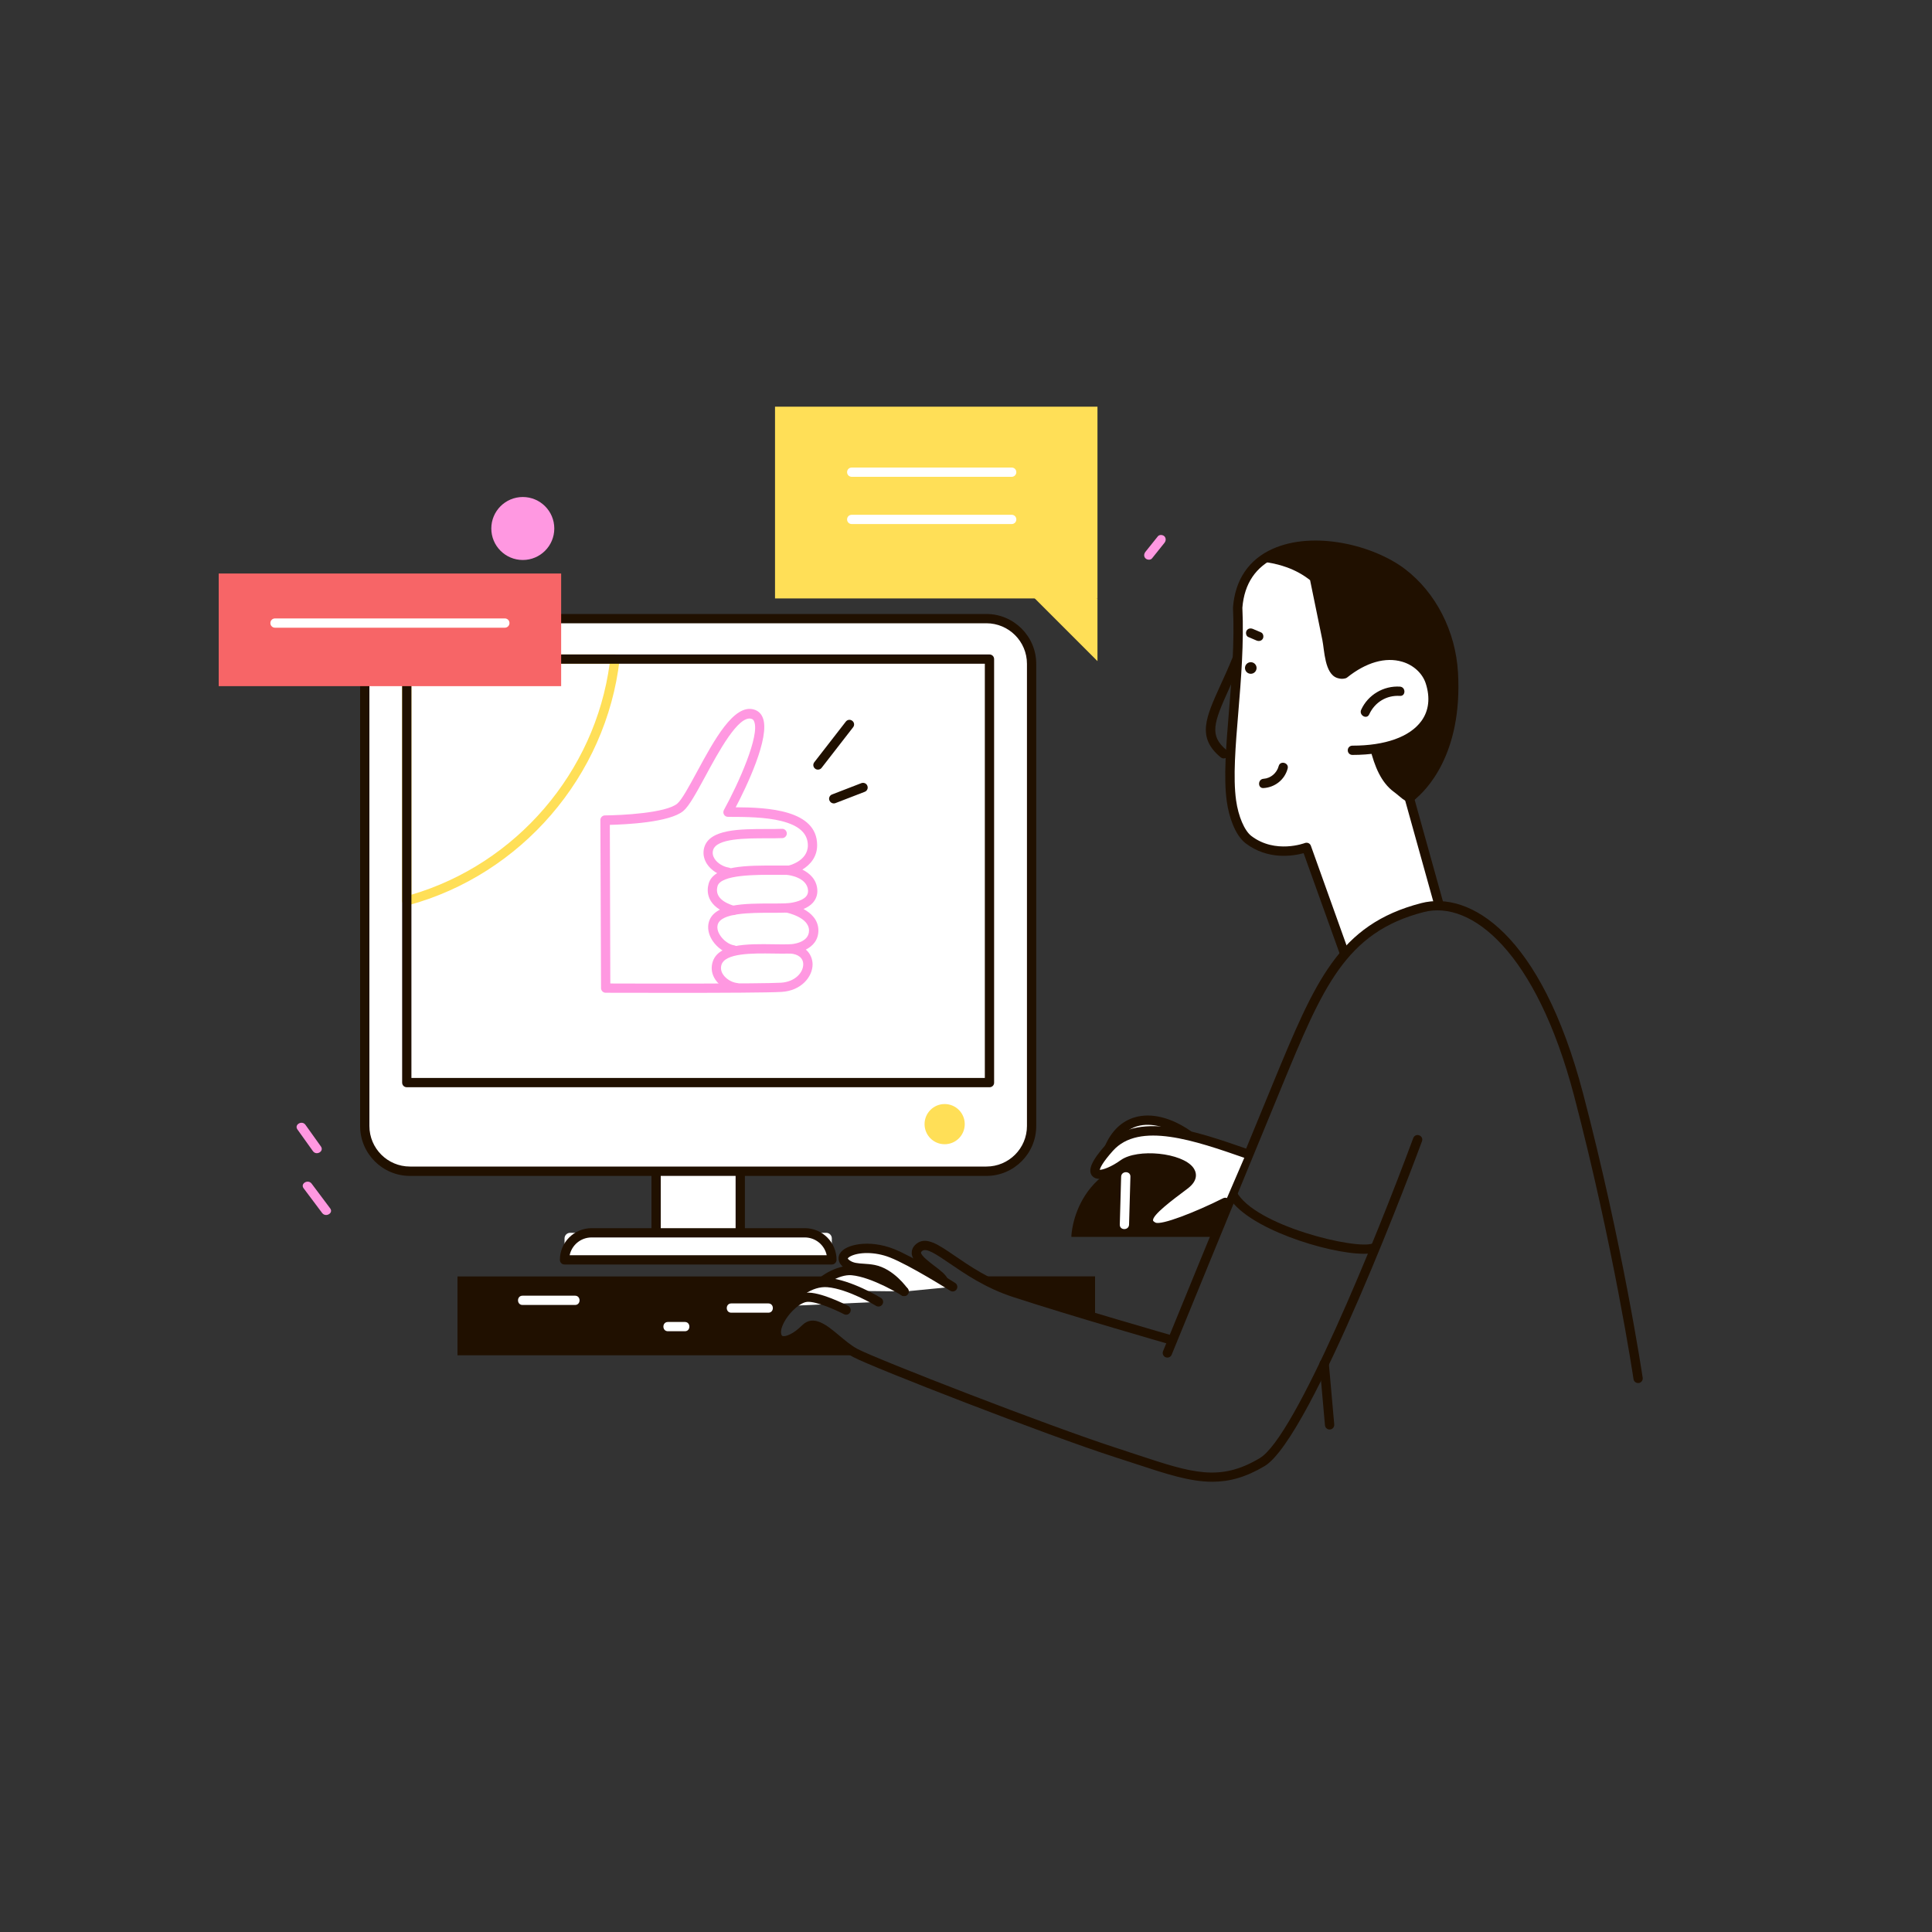 <?xml version="1.0" encoding="utf-8"?>
<!-- Generator: Adobe Illustrator 21.0.2, SVG Export Plug-In . SVG Version: 6.00 Build 0)  -->
<svg version="1.1" id="Слой_1" xmlns="http://www.w3.org/2000/svg" xmlns:xlink="http://www.w3.org/1999/xlink" x="0px" y="0px"
	 viewBox="0 0 2000 2000" style="enable-background:new 0 0 2000 2000;" xml:space="preserve">
<rect x="0" y="0" width="2000" height="2000" fill="#333333" stroke="none"/>
<style type="text/css">
	.st0{fill:#201000;}
	.st1{fill:#FFFFFF;}
	.st2{fill:#FFDF57;}
	.st3{fill:#FF98E1;}
	.st4{fill:#F76567;}
</style>
<g id="Keyboard">
	<path class="st0" d="M1059.8,1342.3c24.1,8.2,48.9,14.1,73.8,19.3v-40.3h-122.4C1026.8,1329.6,1043,1336.6,1059.8,1342.3z"/>
	<path class="st0" d="M846.9,1370.1c-12,1.2-22.5,9.9-32.9,15.2c-2.1,1.1-5.5,0.3-5.9-2.4c-2.9-17.5,8.8-29.4,22-39
		c9.3-6.8,21.9-13.2,29.9-22.5H473.6v81.6h410.8C871.4,1392.6,859.5,1380.9,846.9,1370.1z"/>
	<path class="st1" d="M795.4,1349.3H757c-6.2,0-6.2,9.6,0,9.6h38.4C801.6,1358.9,801.6,1349.3,795.4,1349.3z"/>
	<path class="st1" d="M709,1368.5h-17.6c-6.2,0-6.2,9.6,0,9.6H709C715.2,1378.1,715.2,1368.5,709,1368.5z"/>
	<path class="st1" d="M595.3,1341.3h-54.4c-6.2,0-6.2,9.6,0,9.6h54.4C601.5,1350.9,601.5,1341.3,595.3,1341.3z"/>
</g>
<g id="Screen">
	<rect x="679.2" y="1151.8" class="st1" width="87.1" height="146.1"/>
	<path class="st0" d="M766.3,1302.8h-87.1c-2.7,0-4.8-2.1-4.8-4.8v-146.1c0-2.7,2.1-4.8,4.8-4.8h87.1c2.7,0,4.8,2.1,4.8,4.8V1298
		C771.1,1300.6,768.9,1302.8,766.3,1302.8z M684,1293.2h77.5v-136.5H684V1293.2z"/>
	<path class="st1" d="M1021.9,1212.5H423.6c-11.2,0-21.5-4-29.5-10.7c-10.1-8.4-16.5-21.1-16.5-35.3V686.3
		c0-14.5,6.7-27.5,17.2-35.9c7.9-6.3,17.9-10.1,28.8-10.1h598.3c12.7,0,24.2,5.1,32.5,13.5c8.3,8.3,13.5,19.8,13.5,32.5v480.1
		c0,9.9-3.1,19-8.4,26.5C1051.2,1204.8,1037.5,1212.5,1021.9,1212.5z"/>
	<path class="st0" d="M1021.1,1217.3H424.4c-28.5,0-51.6-23.2-51.6-51.6V687.2c0-28.5,23.2-51.6,51.6-51.6h596.7
		c28.5,0,51.6,23.2,51.6,51.6v478.5C1072.7,1194.1,1049.6,1217.3,1021.1,1217.3z M424.4,645.1c-23.2,0-42,18.8-42,42v478.5
		c0,23.2,18.8,42,42,42h596.7c23.2,0,42-18.8,42-42V687.2c0-23.2-18.8-42-42-42H424.4z"/>
	<path class="st2" d="M421.1,937.4c-1,0-2.1-0.3-2.9-1c-1.2-0.9-1.9-2.3-1.9-3.8V682.3c0-2.7,2.1-4.8,4.8-4.8h215.5
		c1.4,0,2.7,0.6,3.6,1.6c0.9,1,1.3,2.4,1.2,3.7c-13.8,120.5-101.8,222.7-219,254.4C422,937.3,421.5,937.4,421.1,937.4z M425.9,687.1
		v239.1c108.6-32,190.1-126.9,205.2-239.1H425.9z"/>
	<path class="st0" d="M1024.4,1125.5H421.1c-2.7,0-4.8-2.1-4.8-4.8V682.3c0-2.7,2.1-4.8,4.8-4.8h603.2c2.7,0,4.8,2.1,4.8,4.8v438.4
		C1029.2,1123.4,1027,1125.5,1024.4,1125.5z M425.9,1115.9h593.6V687.1H425.9V1115.9z"/>
	<path class="st1" d="M861.1,1304.2H584.4V1282c0-3.2,2.6-5.8,5.8-5.8h265.1c3.2,0,5.8,2.6,5.8,5.8V1304.2z"/>
	<path class="st0" d="M861.1,1309H584.4c-2.7,0-4.8-2.1-4.8-4.8c0-18.1,14.7-32.8,32.8-32.8h220.8c18.1,0,32.8,14.7,32.8,32.8
		C865.9,1306.9,863.8,1309,861.1,1309z M589.7,1299.4h266.1c-2.2-10.5-11.5-18.4-22.7-18.4H612.4
		C601.2,1281,591.9,1288.9,589.7,1299.4z"/>
	<circle class="st2" cx="977.9" cy="1163.6" r="16"/>
	<path class="st2" d="M977.9,1184.5c-11.5,0-20.8-9.3-20.8-20.8s9.3-20.8,20.8-20.8s20.8,9.3,20.8,20.8S989.4,1184.5,977.9,1184.5z
		 M977.9,1152.4c-6.2,0-11.2,5-11.2,11.2c0,6.2,5,11.2,11.2,11.2c6.2,0,11.2-5,11.2-11.2C989.1,1157.5,984.1,1152.4,977.9,1152.4z"
		/>
</g>
<g id="Thumb">
	<path class="st3" d="M700.8,1027.8c-37.5,0-70.9-0.1-73.8-0.1c-2.6,0-4.8-2.1-4.8-4.8l-0.7-174c0-2.6,2.1-4.8,4.8-4.8
		c16.9-0.1,63.1-2.4,74.8-12.2c4.7-3.9,12.3-18,20.4-32.9c17.9-33.1,38.3-70.6,59-64.5c4.2,1.2,7.4,4.1,9.1,8.4
		c8.2,20-17.5,72.8-28,92.8c33.2,0.1,84.2,2.7,84.3,39.1c0.1,12.3-7.3,20.5-15.3,25.4c7.7,3.8,14.9,10.4,15.5,21.1
		c0.3,5-1.4,9.6-4.7,13.3c-2.6,2.9-6.1,4.9-9.6,6.4c7.7,4.2,15.3,11.1,15.4,22.1c0,10.2-6,16.4-13,19.9c4.9,4.2,6.9,10,7,15.2
		c0,13.1-11.9,27.4-32,28.6C797,1027.6,745.9,1027.8,700.8,1027.8z M631.8,1018.1c26.7,0.1,157.1,0.4,176.7-0.8
		c14.4-0.9,23-10.4,23-19c0-6.5-5.1-10.7-13.6-11.2c-2.6-0.1-4.5-2.3-4.5-4.8c0-2.6,2-4.7,4.6-4.8c0.8,0,19.6-1,19.5-14.3
		c-0.1-14-23.6-18.5-23.9-18.6c-2.4-0.5-4.1-2.6-3.9-5.1c0.2-2.4,2.2-4.4,4.6-4.4c3.9-0.2,15.2-1.7,20-6.9c1.6-1.8,2.3-3.8,2.2-6.3
		c-0.8-13.9-20.7-16.1-20.9-16.1c-2.4-0.2-4.2-2.2-4.3-4.5c-0.1-2.4,1.5-4.5,3.8-4.9c0.9-0.2,21.2-4.7,21.2-21.3
		c-0.1-12.4-9.1-20.6-27.5-25.2c-16.5-4.1-37.2-4.3-55.2-4.3c0,0,0,0,0,0c-1.7,0-3.3-0.9-4.1-2.3c-0.9-1.5-0.9-3.3-0.1-4.8
		c15.3-27.8,37.3-77.2,31.3-91.6c-0.6-1.6-1.5-2.4-2.9-2.8c-13.4-3.9-34.1,34.4-47.8,59.8c-9.3,17.1-16.6,30.5-22.6,35.6
		c-14.3,12-60.3,14-76.1,14.4L631.8,1018.1z"/>
	<path class="st3" d="M762,1027.1c-0.2,0-0.5,0-0.7-0.1c-8.3-1.2-16.3-6.2-20.7-12.8c-3.6-5.3-4.7-11.3-3.2-17.2
		c5-20.3,36-19.9,63.3-19.5c6.3,0.1,12.2,0.2,17.3,0c2.6-0.2,4.9,2,5,4.6c0.1,2.6-2,4.9-4.6,5c-5.3,0.2-11.4,0.1-17.8,0
		c-21.4-0.3-50.7-0.7-53.9,12.2c-0.8,3.3-0.2,6.5,1.9,9.6c3,4.4,8.5,7.9,14.2,8.7c2.6,0.4,4.4,2.8,4,5.5
		C766.4,1025.4,764.4,1027.1,762,1027.1z"/>
	<path class="st3" d="M759.3,988.2c-0.2,0-0.5,0-0.7-0.1c-7.9-1.2-16.2-6.9-21.2-14.6c-4-6.3-5.3-13-3.6-19
		c5.4-19.2,37-19.2,64.9-19.2c5.6,0,10.9,0,15.6-0.2c2.6-0.2,4.9,2,5,4.6c0.1,2.6-2,4.9-4.6,5c-4.8,0.2-10.3,0.2-16,0.2
		c-22,0-52.2,0-55.7,12.2c-1.3,4.5,1,9,2.5,11.2c3.4,5.3,9.4,9.6,14.5,10.3c2.6,0.4,4.4,2.8,4,5.5
		C763.7,986.4,761.6,988.2,759.3,988.2z"/>
	<path class="st3" d="M759.1,947.3c-0.5,0-0.9-0.1-1.4-0.2c-27.6-8.4-26.1-25.5-24.1-32.4c5.4-19,40.1-18.8,70.8-18.7
		c6.4,0,12.4,0.1,17.3-0.1c2.7-0.2,4.9,2,5,4.6c0.1,2.6-2,4.9-4.6,5c-5.1,0.2-11.3,0.2-17.8,0.1c-21.7-0.1-58.1-0.3-61.5,11.7
		c-2.6,9.3,3.3,16.3,17.7,20.6c2.5,0.8,4,3.5,3.2,6C763.1,945.9,761.2,947.3,759.1,947.3z"/>
	<path class="st3" d="M753.7,907.7c-0.2,0-0.5,0-0.7-0.1c-8.5-1.3-16.8-6.5-21.2-13.3c-3.4-5.3-4.4-11.2-2.8-16.9
		c5.4-19.2,37-19.2,64.9-19.2c5.6,0,10.9,0,15.6-0.2c2.6-0.2,4.9,2,5,4.6c0.1,2.6-2,4.9-4.6,5c-4.8,0.2-10.3,0.2-16,0.2
		c-22,0-52.2,0-55.7,12.2c-0.9,3.1-0.3,6.2,1.6,9.1c2.9,4.5,8.8,8.1,14.5,9c2.6,0.4,4.4,2.8,4,5.5
		C758.1,906,756.1,907.7,753.7,907.7z"/>
	<path class="st0" d="M846.7,796.7c-1,0-2.1-0.3-2.9-1c-2.1-1.6-2.5-4.6-0.8-6.7l32.6-42c1.6-2.1,4.6-2.5,6.7-0.8
		c2.1,1.6,2.5,4.6,0.8,6.7l-32.6,42C849.6,796.1,848.2,796.7,846.7,796.7z"/>
	<path class="st0" d="M863.1,831.7c-1.9,0-3.7-1.2-4.5-3.1c-1-2.5,0.3-5.3,2.8-6.2l30.3-11.7c2.5-0.9,5.3,0.3,6.2,2.8
		c1,2.5-0.3,5.3-2.8,6.2l-30.3,11.7C864.2,831.6,863.6,831.7,863.1,831.7z"/>
</g>
<g id="Message_2">
	<rect x="226.4" y="593.7" class="st4" width="354.5" height="116.6"/>
	<path class="st1" d="M522.6,649.8H284.7c-2.7,0-4.8-2.1-4.8-4.8s2.1-4.8,4.8-4.8h237.9c2.7,0,4.8,2.1,4.8,4.8
		S525.2,649.8,522.6,649.8z"/>
	<circle class="st3" cx="541.2" cy="547.1" r="32.6"/>
</g>
<g id="Objects">
	<path class="st3" d="M341.8,1250.9c-6.4-8.5-12.8-17.1-19.2-25.6c-3.7-4.9-12-0.1-8.3,4.8c6.4,8.5,12.8,17.1,19.2,25.6
		C337.2,1260.6,345.5,1255.8,341.8,1250.9z"/>
	<path class="st3" d="M332.2,1186.8c-5.3-7.5-10.7-14.9-16-22.4c-3.6-5-11.9-0.2-8.3,4.8c5.3,7.5,10.7,14.9,16,22.4
		C327.5,1196.7,335.8,1191.9,332.2,1186.8z"/>
	<path class="st3" d="M1205.4,555.2c-1.7-1.7-5.2-2-6.8,0c-4.3,5.3-8.5,10.7-12.8,16c-1.6,2-2,4.8,0,6.8c1.7,1.7,5.2,2,6.8,0
		c4.3-5.3,8.5-10.7,12.8-16C1207,560,1207.3,557.2,1205.4,555.2z"/>
</g>
<g id="Man">
	<g id="Head">
		<path class="st1" d="M1426.8,958.2c18-13.2,40-23.4,62.5-22.7l-30.5-109.6c0,0,51.3-33.7,45.6-129.6
			c-2.4-40.8-22.1-79.8-52.8-103.2c-50.4-38.4-164-48.5-170.5,36c3.6,73.8-13,152.9-6.4,200.1c2.2,15.8,8.5,33,17.6,40
			c27.2,20.8,60,8,60,8l40.7,113.6C1402.7,978.3,1414.4,967.4,1426.8,958.2z"/>
		<path class="st0" d="M1396.7,986.4l-39.7-110.9c-0.4-1.2-1.4-2.2-2.5-2.7c-0.6-0.3-1.3-0.4-2-0.4c-0.6,0-1.2,0.1-1.7,0.3
			c-0.3,0.1-30.6,11.6-55.4-7.3c-7.1-5.4-13.5-20.3-15.8-36.9c-3.3-23.5-0.6-56.3,2.3-91.1c2.8-33.7,5.9-71.9,4.2-108.3
			c2-25,13.9-42.6,35.3-52.2c38.1-17.1,96.7-3.5,127.4,19.9c29.5,22.5,48.6,59.8,50.9,99.7c5.4,91.7-43,125-43.5,125.4
			c-1.7,1.1-2.5,3.3-2,5.3l30.2,108.4c3.3-0.1,6.7,0,10.1,0.3l-30.1-108.1c11.1-8.9,49.9-46.3,44.9-131.8
			c-2.5-42.7-23-82.6-54.7-106.8c-32.8-25-94.6-40.1-137.2-21c-24.6,11-38.8,31.9-41,60.5c0,0.2,0,0.4,0,0.6
			c1.7,35.8-1.4,73.8-4.2,107.3c-2.9,35.3-5.7,68.6-2.2,93.2c2.1,15.3,8.4,34.7,19.5,43.2c23.1,17.6,49.4,13.1,60,10.2l40.3,112.3
			C1391.9,992.3,1394.2,989.3,1396.7,986.4z"/>
		<path class="st0" d="M1504.5,696.3c-2.4-40.8-22.1-79.8-52.8-103.2c-37.3-28.4-109.2-41.3-146.6-11.8c18.7,1.9,36.5,7.7,51.1,19.3
			c4.2,20.6,8.4,41.2,12.7,61.9c2.2,10.8,2.3,34.9,15.3,39.3c5.4,1.8,9.6,0.8,12.7-2.2c0.4,3.6,1.2,3.1,1.5,6.7
			c3,5.8,5.7,11.6,7.8,17.5c10.4,28.5,9.9,76.3,36.8,96c6.8,4.9,10.5,10.3,18.3,11C1473,820.7,1509.2,776.2,1504.5,696.3z"/>
		<path class="st0" d="M1266.8,785.1c-1.1,0-2.2-0.4-3.1-1.1c-24.9-20.5-15.6-41-0.2-74.9c3.8-8.3,8.1-17.7,12.4-28.3
			c1-2.5,3.8-3.6,6.3-2.6c2.5,1,3.6,3.8,2.6,6.3c-4.4,10.7-8.7,20.2-12.5,28.6c-16.1,35.4-20.7,48.4-2.5,63.5c2,1.7,2.3,4.7,0.6,6.8
			C1269.5,784.5,1268.2,785.1,1266.8,785.1z"/>
		<path class="st1" d="M1391.6,697.5c43.2-34.8,80.9-16.3,88.8,8.4c13.2,40.8-18,70.8-80.4,70.8"/>
		<path class="st0" d="M1400,781.5c-2.7,0-4.8-2.1-4.8-4.8s2.1-4.8,4.8-4.8c34.1,0,59.4-9.1,71.4-25.5c7.8-10.7,9.3-24.2,4.5-39
			c-3.4-10.4-12.7-19-24.4-22.4c-17.3-5.1-37.4,0.7-56.9,16.3c-2.1,1.7-5.1,1.3-6.7-0.7c-1.7-2.1-1.3-5.1,0.7-6.7
			c29.6-23.9,53.9-21.6,65.7-18c14.9,4.4,26.4,15.2,30.7,28.7c5.8,17.9,3.8,34.4-5.9,47.7C1465.3,771,1437.2,781.5,1400,781.5z"/>
		<path class="st0" d="M1449.2,710.8c-16.9-1.1-33.1,8.5-40.1,23.9c-2.6,5.6,5.7,10.5,8.3,4.8c5.8-12.6,18-20,31.8-19.1
			C1455.4,720.8,1455.4,711.2,1449.2,710.8z"/>
		<circle class="st0" cx="1294.8" cy="691.5" r="6"/>
		<path class="st0" d="M1305.5,654.7c-2.8-1.2-5.6-2.4-8.4-3.6c-2.4-1-5.1-0.7-6.6,1.7c-1.2,2-0.7,5.6,1.7,6.6l8.4,3.6
			c2.4,1,5.1,0.7,6.6-1.7C1308.4,659.3,1307.9,655.8,1305.5,654.7z"/>
		<path class="st0" d="M1323.7,793c-1.9,7.2-8.2,12.7-15.7,13.2c-6.1,0.4-6.2,10,0,9.6c11.8-0.7,22-8.7,25-20.3
			C1334.5,789.6,1325.3,787,1323.7,793z"/>
	</g>
	<g id="Hand_1">
		<path class="st0" d="M1213.2,1392.1c-0.4,0-0.9-0.1-1.3-0.2c-1-0.3-101.6-29.1-163.4-49.3c-28.2-9.2-49.7-24-65.4-34.7
			c-13.5-9.2-24.1-16.5-28.5-12.9c-0.6,0.5-1.2,1.1-1.2,1.7c0.1,3.2,8.6,9.7,13.7,13.6c6.6,5,12.4,9.4,14.2,14.2
			c0.9,2.5-0.3,5.3-2.8,6.2c-2.5,0.9-5.3-0.3-6.2-2.8c-0.8-2.2-6.7-6.6-11-9.9c-8.5-6.5-17.4-13.2-17.5-21c0-2.4,0.7-6,4.7-9.3
			c10-8.2,22.6,0.5,40,12.4c15.2,10.4,36,24.7,62.9,33.5c61.6,20.1,162.1,48.9,163.1,49.2c2.6,0.7,4,3.4,3.3,5.9
			C1217.2,1390.8,1215.3,1392.1,1213.2,1392.1z"/>
		<path class="st1" d="M986.3,1332.1c0,0-42.1-26.6-63.3-34.9c-30.3-11.9-61,0.3-46.3,11.3c7.6,5.7,17.1,3.5,28,5.7
			c18,3.6,31.2,22.8,31.2,22.8"/>
		<path class="st0" d="M935.9,1341.7c-1.5,0-3-0.7-4-2.1c-0.1-0.2-12.4-17.7-28.2-20.8c-3.5-0.7-6.9-0.9-10.2-1.1
			c-6.7-0.4-13.6-0.9-19.7-5.4c-8.2-6.1-5.5-12.6-4.5-14.4c5.7-10.2,31.1-14.7,55.4-5.2c21.4,8.4,62.4,34.3,64.1,35.4
			c2.2,1.4,2.9,4.4,1.5,6.6c-1.4,2.2-4.4,2.9-6.6,1.5c-0.4-0.3-42-26.5-62.5-34.5c-16-6.3-32.6-5.4-40.6-1.3c-2.2,1.1-2.9,2.1-3,2.4
			c0,0.1,0.5,0.9,1.9,1.9c3.8,2.8,8.6,3.1,14.6,3.5c3.5,0.2,7.4,0.5,11.5,1.3c19.7,3.9,33.6,23.9,34.2,24.8c1.5,2.2,0.9,5.2-1.2,6.7
			C937.8,1341.4,936.8,1341.7,935.9,1341.7z"/>
		<path class="st1" d="M842.5,1335.9c5.9-9.8,24.9-21.8,39.3-20.6c22.7,2,54,21.6,54,21.6"/>
		<path class="st0" d="M935.9,1341.7c-0.9,0-1.8-0.2-2.5-0.7c-0.3-0.2-30.6-19-51.9-20.9c-13-1.1-30,10.3-34.8,18.3
			c-1.4,2.3-4.3,3-6.6,1.6c-2.3-1.4-3-4.3-1.6-6.6c7.1-11.7,27.9-24.3,43.8-22.9c23.6,2,54.8,21.5,56.2,22.3
			c2.2,1.4,2.9,4.4,1.5,6.6C939,1340.9,937.5,1341.7,935.9,1341.7z"/>
		<path class="st1" d="M909.5,1347.7c0,0-29.7-18-52.4-20c-17.6-1.5-37.1,12.6-38.4,24.1"/>
		<path class="st0" d="M818.6,1356.6c-0.2,0-0.3,0-0.5,0c-2.6-0.3-4.5-2.6-4.3-5.3c1.6-15.2,24.4-30,43.6-28.4
			c23.6,2,53.3,19.9,54.5,20.7c2.3,1.4,3,4.3,1.6,6.6c-1.4,2.3-4.3,3-6.6,1.6c-0.3-0.2-29-17.5-50.4-19.3
			c-15.6-1.4-32.3,11.6-33.2,19.9C823.1,1354.8,821.1,1356.6,818.6,1356.6z"/>
		<path class="st0" d="M1255,1533.9c-23.4,0-47.9-8.1-80.9-19c-6.3-2.1-13-4.3-20-6.5c-70.8-22.8-250.2-92.6-270.9-103.6
			c-7.4-3.9-14.1-9.6-20.7-15.1c-13.4-11.3-20.3-16-25.3-11c-8.6,8.6-21.1,16.6-30.4,13.3c-2.6-0.9-7.1-3.7-7.8-11.4
			c-1.4-15.6,19.8-41,35.6-42.4c14.2-1.2,40.5,12.2,43.5,13.7c2.3,1.2,3.3,4.1,2,6.5c-1.2,2.4-4.1,3.3-6.5,2
			c-7.3-3.8-28.6-13.6-38.2-12.7c-4.8,0.4-11.9,5.4-17.8,12.4c-5.9,7-9.5,14.9-9.1,19.6c0.3,2.8,1.2,3.2,1.5,3.3
			c2.8,1,11-1.7,20.3-11c11.8-11.8,25.9,0,38.3,10.4c6.2,5.2,12.5,10.5,19,14c20.5,10.8,198.8,80.2,269.3,102.9
			c7,2.3,13.7,4.5,20,6.6c57.2,18.9,85.9,28.3,127.3,3.5c36.8-22.1,120-226.4,158.8-331.3c0.9-2.5,3.7-3.8,6.2-2.8
			c2.5,0.9,3.8,3.7,2.8,6.2c-4.6,12.5-114,306.8-162.9,336.2C1289.8,1529.2,1272.7,1533.9,1255,1533.9z"/>
		<path class="st0" d="M1411.9,1297.9c-37.1,0-123.2-26.8-140.5-60c-1.2-2.4-0.3-5.3,2-6.5c2.4-1.2,5.3-0.3,6.5,2
			c18.5,35.5,124.6,60.7,141.1,53.8c2.4-1,5.3,0.1,6.3,2.6s-0.1,5.3-2.6,6.3C1421.7,1297.4,1417.3,1297.9,1411.9,1297.9z"/>
	</g>
	<g id="Body">
		<path class="st0" d="M1695.7,1431.7c-2.3,0-4.4-1.7-4.7-4.1c-0.2-1.4-20.5-136.8-61.5-293.2c-39.2-149.1-106.5-203-155.8-190.2
			c-80.9,20.9-104.5,77.9-147.2,181.5l-3.2,7.8c-45.1,109.2-109.8,267.3-110.4,268.9c-1,2.5-3.8,3.6-6.3,2.6c-2.5-1-3.6-3.8-2.6-6.3
			c0.6-1.6,65.3-159.7,110.4-268.9l3.2-7.8c43.9-106.4,68.1-165,153.7-187.1c50-12.9,123.9,31,167.5,197.1
			c41.2,156.9,61.5,292.9,61.7,294.2c0.4,2.6-1.4,5.1-4,5.5C1696.2,1431.7,1696,1431.7,1695.7,1431.7z"/>
		<path class="st0" d="M1376.4,1479.8c-2.5,0-4.6-1.9-4.8-4.4l-5.6-63.2c-0.2-2.6,1.7-5,4.4-5.2c2.6-0.2,5,1.7,5.2,4.4l5.6,63.2
			c0.2,2.6-1.7,5-4.4,5.2C1376.7,1479.8,1376.6,1479.8,1376.4,1479.8z"/>
	</g>
	<g id="Hand_2">
		<path class="st1" d="M1148.3,1188.1l81.6-13.2C1198.8,1153.2,1163.9,1152,1148.3,1188.1z"/>
		<path class="st0" d="M1148.3,1192.9c-0.6,0-1.3-0.1-1.9-0.4c-2.4-1.1-3.5-3.9-2.5-6.3c6.7-15.5,17.4-25.7,31-29.6
			c16.9-4.9,37.5,0.2,57.8,14.3c2.2,1.5,2.7,4.5,1.2,6.7s-4.5,2.7-6.7,1.2c-17.9-12.4-35.6-17-49.7-13
			c-10.9,3.1-19.2,11.2-24.8,24.1C1152,1191.8,1150.2,1192.9,1148.3,1192.9z"/>
		<path class="st0" d="M1267.4,1253.7c-15.1-25.5-35.6-55.9-52.6-56.4c-102.5-3.3-106.1,82.5-105.7,83.1h148
			C1260.8,1271.7,1264.3,1262.8,1267.4,1253.7z"/>
		<path class="st1" d="M1290,1194.1c-55.2-19.2-112.8-38.4-141.7-6c-31.8,35.8-5.7,31.3,14.4,16.8c21.6-15.6,92.4,0,63.6,21.6
			c-27.3,20.5-47.6,35.6-32.4,43.2c12,6,74.4-25.2,74.4-25.2"/>
		<path class="st0" d="M1197.9,1275.1c-2.5,0-4.5-0.3-6-1.1c-6-3-7.5-7.1-7.8-9.9c-1-11.1,15-23,39.2-41.2c6.8-5.1,5.1-7.5,4.3-8.5
			c-7.7-10.5-47.9-15.7-62-5.6c-9.6,6.9-27.7,16.5-34.8,8.7c-5.2-5.8-0.9-15.9,14-32.6c31.5-35.5,92.8-14.1,146.8,4.7
			c2.5,0.9,3.8,3.6,3,6.1c-0.9,2.5-3.6,3.8-6.1,3c-51.2-17.8-109.2-38-136.5-7.3c-10.8,12.1-13.1,17.6-13.5,19.6c0,0,0,0,0,0
			c3.2,0,11.8-2.9,21.5-9.9c17.4-12.6,63.9-7.9,75.3,7.7c2.4,3.3,6.8,12.1-6,21.7c-16.3,12.2-36.2,27.1-35.7,32.9
			c0.1,0.6,1,1.4,2.5,2.2c5.9,3,41-10.6,70.1-25.2c2.4-1.2,5.3-0.2,6.4,2.1c1.2,2.4,0.2,5.3-2.1,6.4
			C1257.2,1255.5,1216.3,1275.1,1197.9,1275.1z"/>
		<path class="st1" d="M1160.6,1218.1c-0.5,16.5-1,33.1-1.4,49.6c-0.2,6.2,9.4,6.2,9.6,0c0.5-16.5,1-33.1,1.4-49.6
			C1170.4,1211.9,1160.8,1211.9,1160.6,1218.1z"/>
	</g>
</g>
<g id="Message">
	<rect x="802.3" y="421" class="st2" width="333.8" height="198.5"/>
	<path class="st1" d="M1047.3,493.6H881.7c-2.7,0-4.8-2.1-4.8-4.8c0-2.7,2.1-4.8,4.8-4.8h165.6c2.7,0,4.8,2.1,4.8,4.8
		C1052.1,491.4,1050,493.6,1047.3,493.6z"/>
	<path class="st1" d="M1047.3,542.5H881.7c-2.7,0-4.8-2.1-4.8-4.8s2.1-4.8,4.8-4.8h165.6c2.7,0,4.8,2.1,4.8,4.8
		S1050,542.5,1047.3,542.5z"/>
	<polygon class="st2" points="1136.1,619.5 1136.1,684.4 1056.2,604.5 	"/>
</g>
</svg>
